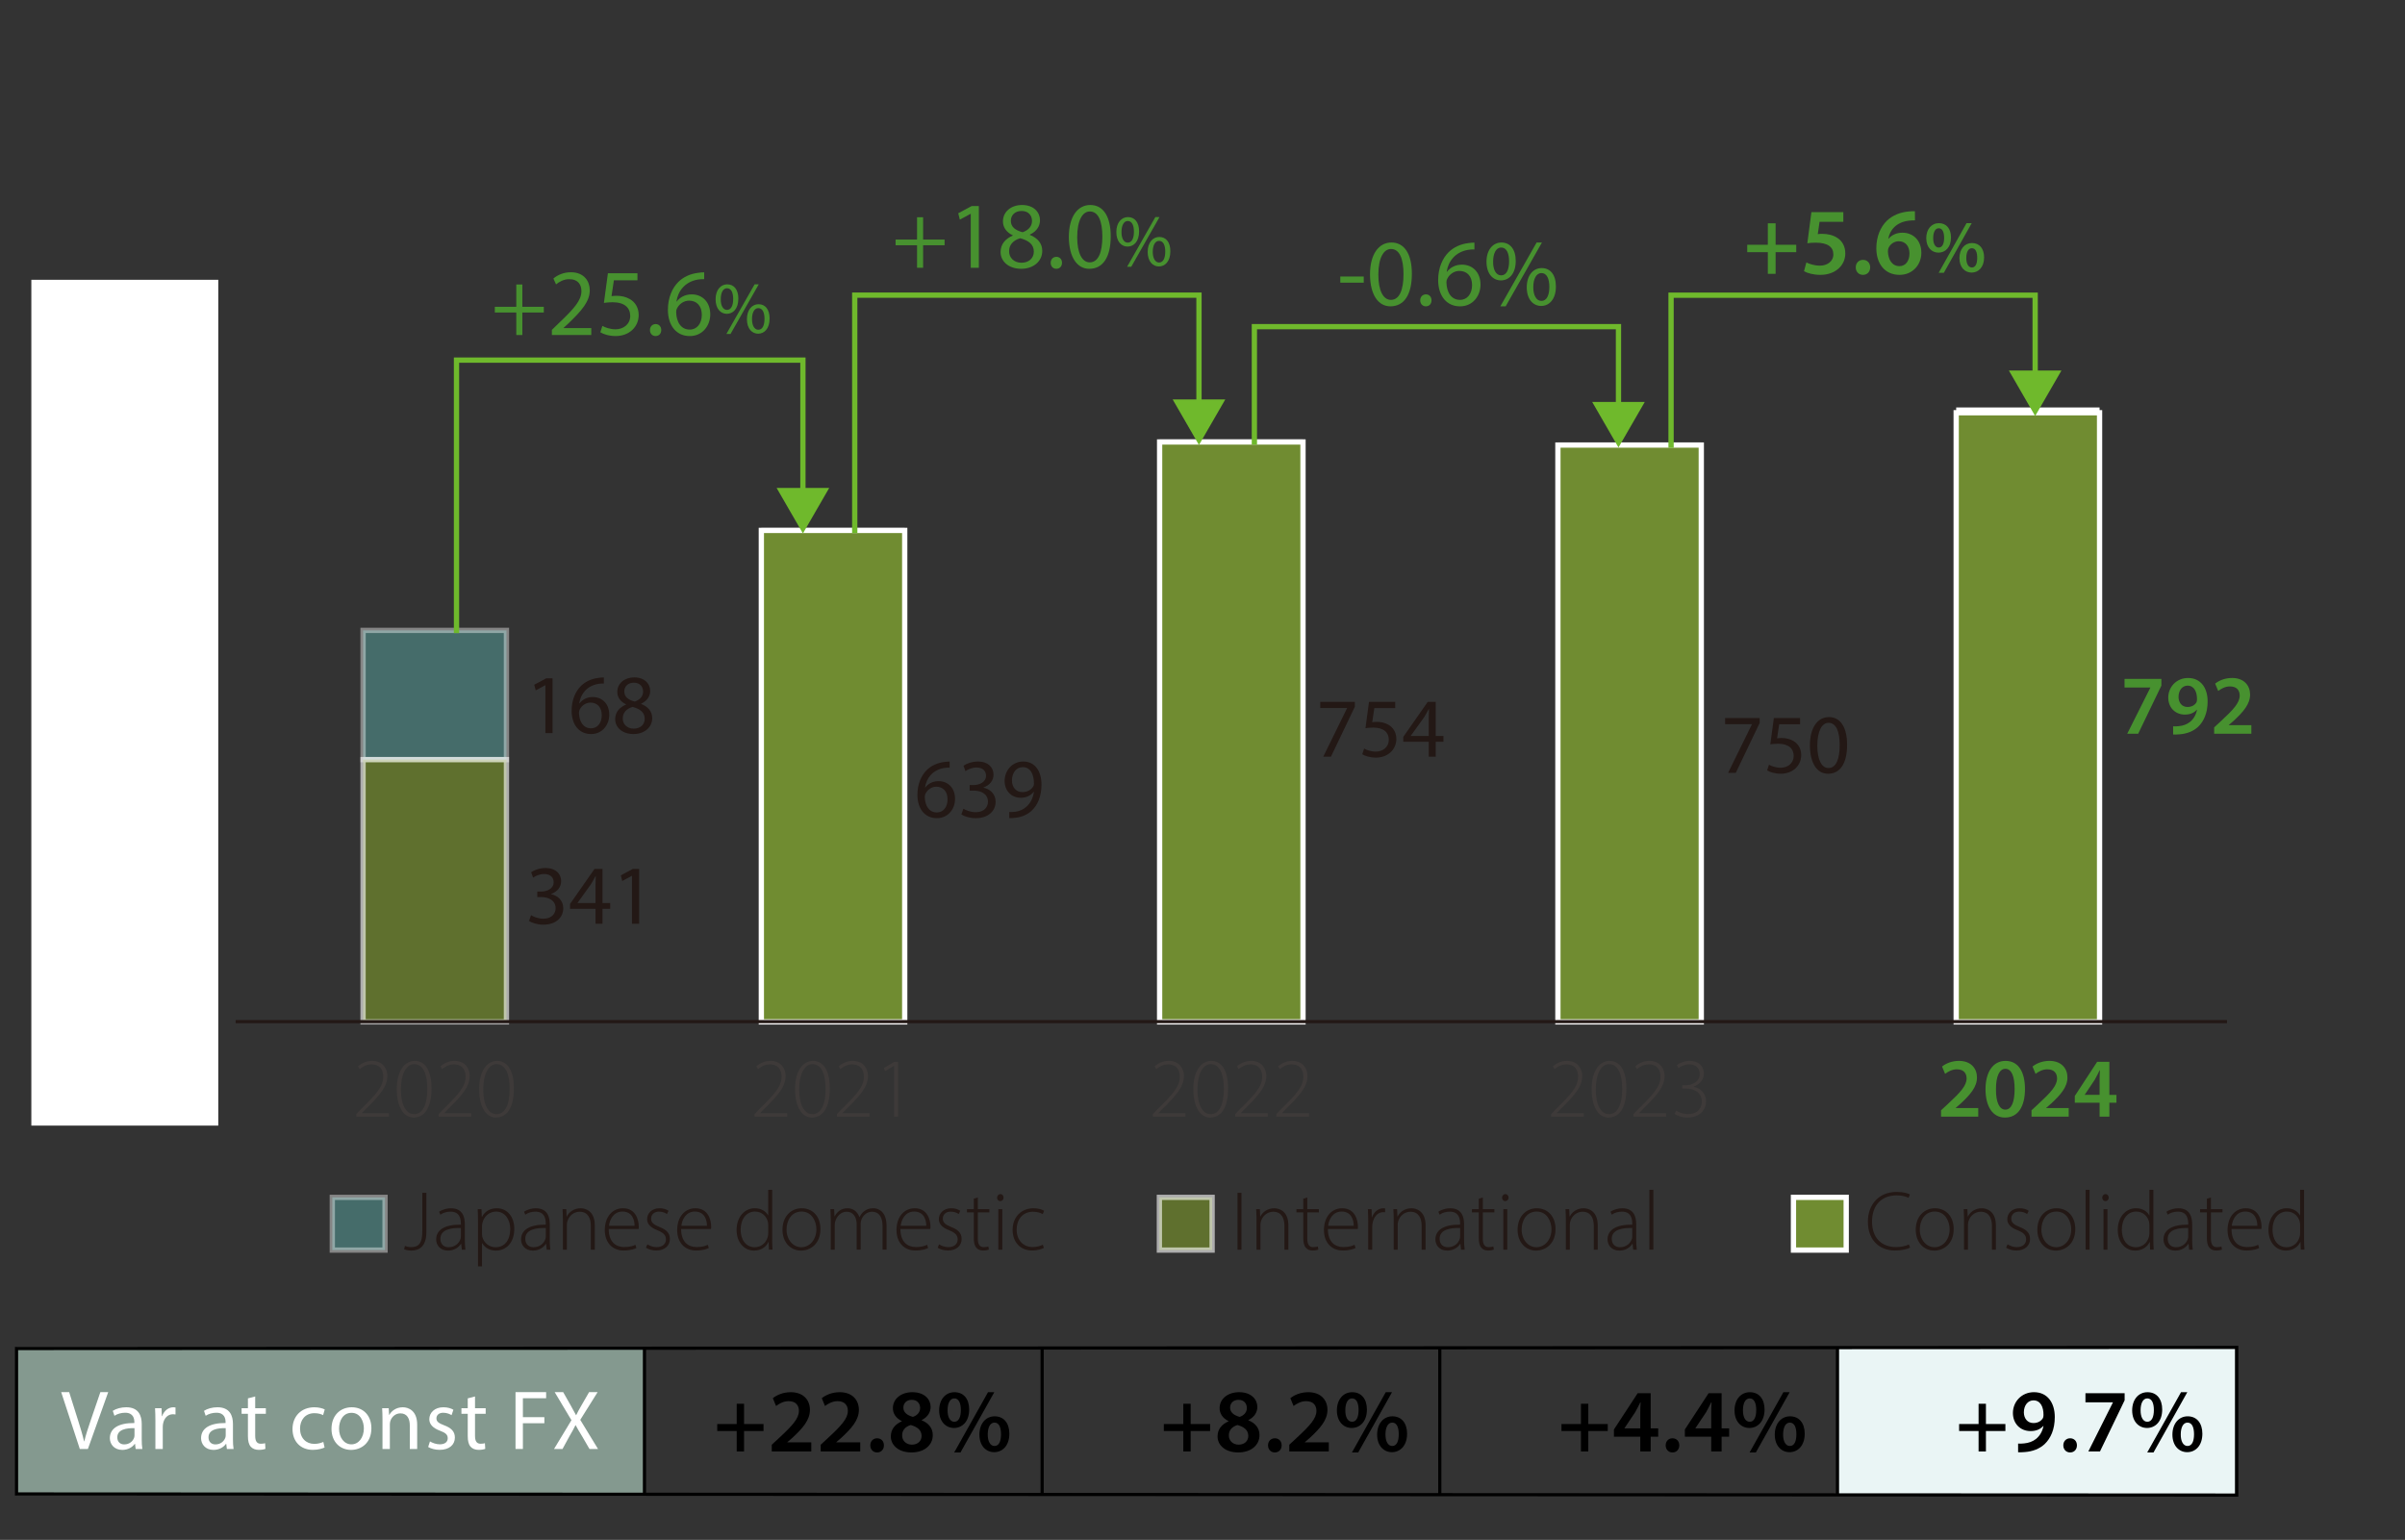 <?xml version="1.0" encoding="UTF-8"?>
<svg id="_レイヤー_2" data-name="レイヤー 2" xmlns="http://www.w3.org/2000/svg" viewBox="0 0 228 146">
  <rect x="0" y="0" width="228" height="146" fill="#333333" stroke="none"/>
  <defs>
    <style>
      .cls-1 {
        opacity: .6;
      }

      .cls-1, .cls-2 {
        fill: #7e9a2c;
      }

      .cls-1, .cls-2, .cls-3, .cls-4, .cls-5, .cls-6, .cls-7, .cls-8, .cls-9, .cls-10 {
        stroke-miterlimit: 10;
      }

      .cls-1, .cls-2, .cls-3, .cls-5, .cls-8, .cls-9, .cls-10 {
        stroke: #fff;
      }

      .cls-1, .cls-2, .cls-4, .cls-5, .cls-8, .cls-9, .cls-10 {
        stroke-width: .5px;
      }

      .cls-2 {
        opacity: .6;
      }

      .cls-11 {
        fill: #6fb92c;
      }

      .cls-3, .cls-5 {
        fill: #2ca6e0;
      }

      .cls-4 {
        stroke: #6fb92c;
      }

      .cls-4, .cls-6, .cls-7 {
        fill: none;
      }

      .cls-5, .cls-9 {
        opacity: .4;
      }

      .cls-12 {
        fill: #3e3a39;
      }

      .cls-6 {
        stroke: #231815;
        stroke-width: .3px;
      }

      .cls-13 {
        fill: #84998f;
      }

      .cls-14 {
        fill: #231815;
      }

      .cls-15 {
        fill: #fff;
      }

      .cls-7 {
        stroke: #000;
        stroke-width: .3px;
      }

      .cls-16 {
        fill: #eaf5f5;
      }

      .cls-17 {
        fill: #47912f;
      }

      .cls-8 {
        fill: #708c31;
      }

      .cls-9, .cls-10 {
        fill: #60c0bd;
      }

      .cls-10 {
        opacity: .4;
      }
    </style>
  </defs>
  <g id="en">
    <g>
      <g>
        <g>
          <g>
            <path class="cls-12" d="M19.081,94.789c0,1.863-.672,2.758-1.712,2.758-.807,0-1.559-.792-1.583-2.663,0-1.895.832-2.71,1.703-2.71.92,0,1.592.815,1.592,2.615ZM16.179,94.893c0,1.447.495,2.334,1.247,2.334.863,0,1.255-.983,1.255-2.398,0-1.359-.367-2.343-1.247-2.343-.712,0-1.255.872-1.255,2.407Z"/>
            <g>
              <path class="cls-12" d="M8.042,82.875v-.24l.48-.496c1.447-1.416,2.078-2.143,2.078-3.039,0-.592-.247-1.175-1.127-1.175-.496,0-.88.256-1.104.448l-.152-.264c.336-.304.792-.52,1.328-.52,1.079,0,1.447.815,1.447,1.431,0,1.023-.744,1.847-2.047,3.134l-.368.376v.016h2.559v.328h-3.095Z"/>
              <path class="cls-12" d="M15.177,80.204c0,1.863-.672,2.758-1.712,2.758-.807,0-1.559-.792-1.583-2.663,0-1.895.832-2.71,1.703-2.71.92,0,1.592.815,1.592,2.615ZM12.274,80.308c0,1.447.495,2.334,1.247,2.334.863,0,1.255-.983,1.255-2.398,0-1.359-.367-2.343-1.247-2.343-.712,0-1.255.872-1.255,2.407Z"/>
              <path class="cls-12" d="M19.08,80.204c0,1.863-.672,2.758-1.711,2.758-.808,0-1.56-.792-1.583-2.663,0-1.895.831-2.71,1.703-2.71.919,0,1.591.815,1.591,2.615ZM16.178,80.308c0,1.447.496,2.334,1.247,2.334.864,0,1.256-.983,1.256-2.398,0-1.359-.368-2.343-1.248-2.343-.711,0-1.255.872-1.255,2.407Z"/>
            </g>
            <g>
              <path class="cls-12" d="M10.233,68.291v-1.527h-2.479v-.256l2.534-3.414h.312v3.35h.8v.32h-.8v1.527h-.367ZM10.233,66.444v-2.103c0-.248.008-.488.023-.72l-.023-.008c-.16.296-.28.472-.4.655l-1.623,2.159v.016h2.023Z"/>
              <path class="cls-12" d="M15.177,65.621c0,1.863-.672,2.758-1.712,2.758-.807,0-1.559-.792-1.583-2.663,0-1.895.832-2.71,1.703-2.71.92,0,1.592.815,1.592,2.615ZM12.274,65.725c0,1.447.495,2.334,1.247,2.334.863,0,1.255-.983,1.255-2.398,0-1.359-.367-2.343-1.247-2.343-.712,0-1.255.872-1.255,2.407Z"/>
              <path class="cls-12" d="M19.08,65.621c0,1.863-.672,2.758-1.711,2.758-.808,0-1.56-.792-1.583-2.663,0-1.895.831-2.71,1.703-2.71.919,0,1.591.815,1.591,2.615ZM16.178,65.725c0,1.447.496,2.334,1.247,2.334.864,0,1.256-.983,1.256-2.398,0-1.359-.368-2.343-1.248-2.343-.711,0-1.255.872-1.255,2.407Z"/>
            </g>
            <g>
              <path class="cls-12" d="M10.801,48.774c-.152,0-.352.008-.567.048-1.12.232-1.768,1.199-1.863,2.223h.016c.24-.384.712-.728,1.344-.728.959,0,1.551.704,1.551,1.671,0,.904-.567,1.807-1.623,1.807-.936,0-1.687-.76-1.687-2.183,0-1.047.367-1.855.848-2.359.375-.392.896-.664,1.455-.775.199-.04.384-.056.52-.056l.008.352ZM10.889,52.02c0-.912-.535-1.375-1.255-1.375-.488,0-.96.296-1.191.752-.048.088-.088.192-.088.304,0,1.047.472,1.775,1.327,1.775.711,0,1.207-.583,1.207-1.455Z"/>
              <path class="cls-12" d="M15.177,51.036c0,1.863-.672,2.758-1.712,2.758-.807,0-1.559-.792-1.583-2.663,0-1.895.832-2.71,1.703-2.71.92,0,1.592.815,1.592,2.615ZM12.274,51.14c0,1.447.495,2.334,1.247,2.334.863,0,1.255-.983,1.255-2.398,0-1.359-.367-2.343-1.247-2.343-.712,0-1.255.872-1.255,2.407Z"/>
              <path class="cls-12" d="M19.08,51.036c0,1.863-.672,2.758-1.711,2.758-.808,0-1.56-.792-1.583-2.663,0-1.895.831-2.71,1.703-2.71.919,0,1.591.815,1.591,2.615ZM16.178,51.14c0,1.447.496,2.334,1.247,2.334.864,0,1.256-.983,1.256-2.398,0-1.359-.368-2.343-1.248-2.343-.711,0-1.255.872-1.255,2.407Z"/>
            </g>
            <g>
              <path class="cls-12" d="M8.002,37.828c0-.671.408-1.159,1.088-1.447l-.008-.032c-.624-.272-.88-.728-.88-1.175,0-.784.647-1.335,1.487-1.335.871,0,1.375.583,1.375,1.239,0,.44-.208.936-.911,1.255v.032c.728.288,1.096.775,1.096,1.375,0,.879-.76,1.471-1.632,1.471-.927,0-1.615-.592-1.615-1.383ZM10.865,37.796c0-.736-.504-1.063-1.344-1.303-.735.216-1.127.688-1.127,1.255-.032.616.432,1.144,1.223,1.144.76,0,1.248-.456,1.248-1.095ZM8.578,35.117c0,.624.447.936,1.151,1.111.544-.192.951-.543.951-1.119,0-.464-.288-.959-1.031-.959-.688,0-1.071.448-1.071.967Z"/>
              <path class="cls-12" d="M15.177,36.453c0,1.863-.672,2.758-1.712,2.758-.807,0-1.559-.792-1.583-2.663,0-1.895.832-2.71,1.703-2.71.92,0,1.592.815,1.592,2.615ZM12.274,36.557c0,1.447.495,2.334,1.247,2.334.863,0,1.255-.983,1.255-2.398,0-1.359-.367-2.343-1.247-2.343-.712,0-1.255.872-1.255,2.407Z"/>
              <path class="cls-12" d="M19.08,36.453c0,1.863-.672,2.758-1.711,2.758-.808,0-1.56-.792-1.583-2.663,0-1.895.831-2.71,1.703-2.71.919,0,1.591.815,1.591,2.615ZM16.178,36.557c0,1.447.496,2.334,1.247,2.334.864,0,1.256-.983,1.256-2.398,0-1.359-.368-2.343-1.248-2.343-.711,0-1.255.872-1.255,2.407Z"/>
            </g>
          </g>
          <g>
            <g>
              <rect class="cls-9" x="34.419" y="59.769" width="13.593" height="12.251"/>
              <rect class="cls-9" x="72.177" y="50.29" width="13.593"/>
              <rect class="cls-5" x="109.935" y="41.904" width="13.593"/>
              <rect class="cls-5" x="147.693" y="42.196" width="13.593"/>
              <rect class="cls-3" x="185.451" y="39.133" width="13.593"/>
            </g>
            <g>
              <rect class="cls-2" x="34.419" y="72.02" width="13.593" height="24.866"/>
              <rect class="cls-8" x="72.177" y="50.29" width="13.593" height="46.596"/>
              <rect class="cls-8" x="109.935" y="41.904" width="13.593" height="54.982"/>
              <rect class="cls-8" x="147.693" y="42.196" width="13.593" height="54.69"/>
              <rect class="cls-8" x="185.451" y="39.133" width="13.593" height="57.753"/>
            </g>
          </g>
          <g>
            <g>
              <path class="cls-17" d="M184.016,105.87v-.6l.615-.568c1.224-1.135,1.8-1.759,1.808-2.447,0-.463-.248-.871-.928-.871-.456,0-.848.231-1.111.432l-.288-.696c.376-.304.943-.536,1.6-.536,1.151,0,1.711.728,1.711,1.575,0,.912-.655,1.647-1.56,2.487l-.455.392v.016h2.135v.815h-3.526Z"/>
              <path class="cls-17" d="M191.974,103.24c0,1.671-.655,2.718-1.895,2.718-1.199,0-1.839-1.087-1.848-2.67,0-1.615.688-2.703,1.903-2.703,1.255,0,1.839,1.12,1.839,2.655ZM189.224,103.287c-.009,1.263.344,1.919.887,1.919.576,0,.88-.704.88-1.951,0-1.207-.288-1.919-.88-1.919-.527,0-.896.648-.887,1.951Z"/>
              <path class="cls-17" d="M192.592,105.87v-.6l.615-.568c1.224-1.135,1.8-1.759,1.808-2.447,0-.463-.248-.871-.928-.871-.456,0-.848.231-1.111.432l-.288-.696c.376-.304.943-.536,1.6-.536,1.151,0,1.711.728,1.711,1.575,0,.912-.655,1.647-1.56,2.487l-.455.392v.016h2.135v.815h-3.526Z"/>
              <path class="cls-17" d="M199.047,105.87v-1.319h-2.351v-.64l2.118-3.238h1.16v3.134h.671v.744h-.671v1.319h-.928ZM199.047,103.807v-1.415c0-.296.008-.6.032-.904h-.032c-.16.328-.296.592-.456.88l-.951,1.423-.008.016h1.415Z"/>
            </g>
            <g>
              <path class="cls-12" d="M147.051,105.87v-.24l.479-.496c1.447-1.416,2.079-2.143,2.079-3.039,0-.592-.248-1.175-1.128-1.175-.495,0-.879.256-1.104.448l-.151-.264c.336-.304.791-.52,1.327-.52,1.079,0,1.447.815,1.447,1.431,0,1.023-.744,1.847-2.047,3.134l-.368.376v.016h2.559v.328h-3.094Z"/>
              <path class="cls-12" d="M154.185,103.199c0,1.863-.671,2.758-1.711,2.758-.808,0-1.559-.792-1.583-2.663,0-1.895.832-2.71,1.703-2.71.92,0,1.591.815,1.591,2.615ZM151.282,103.303c0,1.447.496,2.334,1.248,2.334.863,0,1.255-.983,1.255-2.398,0-1.359-.368-2.343-1.247-2.343-.712,0-1.256.872-1.256,2.407Z"/>
              <path class="cls-12" d="M154.859,105.87v-.24l.479-.496c1.447-1.416,2.079-2.143,2.079-3.039,0-.592-.248-1.175-1.128-1.175-.495,0-.879.256-1.104.448l-.151-.264c.336-.304.791-.52,1.327-.52,1.079,0,1.447.815,1.447,1.431,0,1.023-.744,1.847-2.047,3.134l-.368.376v.016h2.559v.328h-3.094Z"/>
              <path class="cls-12" d="M158.907,105.302c.192.128.632.328,1.119.328,1.063,0,1.319-.736,1.319-1.2-.016-.863-.768-1.223-1.527-1.223h-.336v-.312h.345c.575,0,1.311-.328,1.311-1.055,0-.48-.279-.927-1.007-.927-.408,0-.775.184-1.008.359l-.152-.28c.248-.2.72-.408,1.208-.408.976,0,1.351.616,1.351,1.208,0,.528-.335 1-.967,1.231v.016c.647.128,1.175.624,1.175,1.375,0,.775-.552,1.543-1.759,1.543-.527,0-.999-.184-1.224-.352l.152-.304Z"/>
            </g>
            <g>
              <path class="cls-12" d="M109.291,105.87v-.24l.479-.496c1.447-1.416,2.079-2.143,2.079-3.039,0-.592-.248-1.175-1.128-1.175-.495,0-.879.256-1.103.448l-.152-.264c.336-.304.792-.52,1.327-.52,1.079,0,1.447.815,1.447,1.431,0,1.023-.743,1.847-2.047,3.134l-.368.376v.016h2.559v.328h-3.094Z"/>
              <path class="cls-12" d="M116.425,103.199c0,1.863-.672,2.758-1.711,2.758-.808,0-1.56-.792-1.583-2.663,0-1.895.831-2.71,1.703-2.71.919,0,1.591.815,1.591,2.615ZM113.522,103.303c0,1.447.496,2.334,1.247,2.334.864,0,1.256-.983,1.256-2.398,0-1.359-.368-2.343-1.248-2.343-.711,0-1.255.872-1.255,2.407Z"/>
              <path class="cls-12" d="M117.099,105.87v-.24l.479-.496c1.447-1.416,2.079-2.143,2.079-3.039,0-.592-.248-1.175-1.128-1.175-.495,0-.879.256-1.103.448l-.152-.264c.336-.304.792-.52,1.327-.52,1.079,0,1.447.815,1.447,1.431,0,1.023-.743,1.847-2.047,3.134l-.368.376v.016h2.559v.328h-3.094Z"/>
              <path class="cls-12" d="M121.003,105.87v-.24l.479-.496c1.447-1.416,2.079-2.143,2.079-3.039,0-.592-.248-1.175-1.128-1.175-.495,0-.879.256-1.104.448l-.151-.264c.336-.304.791-.52,1.327-.52,1.079,0,1.447.815,1.447,1.431,0,1.023-.744,1.847-2.047,3.134l-.368.376v.016h2.559v.328h-3.094Z"/>
            </g>
            <g>
              <path class="cls-12" d="M71.532,105.87v-.24l.479-.496c1.447-1.416,2.079-2.143,2.079-3.039,0-.592-.248-1.175-1.128-1.175-.495,0-.879.256-1.103.448l-.152-.264c.336-.304.792-.52,1.327-.52,1.079,0,1.447.815,1.447,1.431,0,1.023-.743,1.847-2.047,3.134l-.368.376v.016h2.559v.328h-3.094Z"/>
              <path class="cls-12" d="M78.666,103.199c0,1.863-.672,2.758-1.711,2.758-.808,0-1.56-.792-1.583-2.663,0-1.895.831-2.71,1.703-2.71.919,0,1.591.815,1.591,2.615ZM75.764,103.303c0,1.447.496,2.334,1.247,2.334.864,0,1.256-.983,1.256-2.398,0-1.359-.368-2.343-1.248-2.343-.711,0-1.255.872-1.255,2.407Z"/>
              <path class="cls-12" d="M79.34,105.87v-.24l.479-.496c1.447-1.416,2.079-2.143,2.079-3.039,0-.592-.248-1.175-1.128-1.175-.495,0-.879.256-1.103.448l-.152-.264c.336-.304.792-.52,1.327-.52,1.079,0,1.447.815,1.447,1.431,0,1.023-.743,1.847-2.047,3.134l-.368.376v.016h2.559v.328h-3.094Z"/>
              <path class="cls-12" d="M84.763,101.056h-.016l-.848.504-.097-.304.984-.584h.352v5.197h-.376v-4.813Z"/>
            </g>
            <g>
              <path class="cls-12" d="M33.775,105.87v-.24l.479-.496c1.447-1.416,2.079-2.143,2.079-3.039,0-.592-.248-1.175-1.128-1.175-.495,0-.879.256-1.103.448l-.152-.264c.336-.304.792-.52,1.327-.52,1.079,0,1.447.815,1.447,1.431,0,1.023-.743,1.847-2.047,3.134l-.368.376v.016h2.559v.328h-3.094Z"/>
              <path class="cls-12" d="M40.909,103.199c0,1.863-.672,2.758-1.711,2.758-.808,0-1.56-.792-1.583-2.663,0-1.895.831-2.71,1.703-2.71.919,0,1.591.815,1.591,2.615ZM38.007,103.303c0,1.447.496,2.334,1.247,2.334.864,0,1.256-.983,1.256-2.398,0-1.359-.368-2.343-1.248-2.343-.711,0-1.255.872-1.255,2.407Z"/>
              <path class="cls-12" d="M41.583,105.87v-.24l.479-.496c1.447-1.416,2.079-2.143,2.079-3.039,0-.592-.248-1.175-1.128-1.175-.495,0-.879.256-1.103.448l-.152-.264c.336-.304.792-.52,1.327-.52,1.079,0,1.447.815,1.447,1.431,0,1.023-.743,1.847-2.047,3.134l-.368.376v.016h2.559v.328h-3.094Z"/>
              <path class="cls-12" d="M48.717,103.199c0,1.863-.672,2.758-1.711,2.758-.808,0-1.56-.792-1.583-2.663,0-1.895.831-2.71,1.703-2.71.919,0,1.591.815,1.591,2.615ZM45.814,103.303c0,1.447.496,2.334,1.247,2.334.864,0,1.256-.983,1.256-2.398,0-1.359-.368-2.343-1.248-2.343-.711,0-1.255.872-1.255,2.407Z"/>
            </g>
          </g>
        </g>
        <g>
          <path class="cls-14" d="M51.705,64.968h-.016l-.903.488-.136-.536,1.135-.608h.6v5.197h-.68v-4.542Z"/>
          <path class="cls-14" d="M57.248,64.808c-.144-.008-.328,0-.527.032-1.104.184-1.688.991-1.808,1.847h.024c.248-.328.68-.6,1.255-.6.92,0,1.567.664,1.567,1.679,0,.952-.647,1.831-1.727,1.831-1.112,0-1.84-.863-1.84-2.215,0-1.023.368-1.831.88-2.343.432-.423,1.008-.688,1.663-.768.208-.032.384-.04.512-.04v.575ZM57.048,67.806c0-.744-.424-1.191-1.071-1.191-.424,0-.815.264-1.007.64-.049.08-.08.184-.08.312.016.855.407,1.487,1.144,1.487.607,0,1.015-.504,1.015-1.248Z"/>
          <path class="cls-14" d="M58.321,68.19c0-.656.392-1.119,1.031-1.391l-.008-.024c-.576-.272-.823-.72-.823-1.167,0-.824.695-1.383,1.606-1.383,1.008,0,1.512.632,1.512,1.279,0,.44-.216.912-.855,1.215v.024c.647.256,1.047.712,1.047,1.343,0,.904-.775,1.511-1.767,1.511-1.088,0-1.743-.647-1.743-1.407ZM61.12,68.158c0-.632-.44-.936-1.144-1.136-.607.176-.936.576-.936,1.072-.024.527.376.991,1.039.991.632,0,1.04-.392,1.04-.927ZM59.185,65.56c0,.52.392.799.991.959.448-.152.792-.472.792-.944,0-.416-.248-.847-.88-.847-.583,0-.903.384-.903.832Z"/>
        </g>
        <g>
          <path class="cls-14" d="M90.03,72.783c-.144-.008-.328,0-.527.032-1.104.184-1.688.991-1.808,1.847h.024c.248-.328.68-.6,1.255-.6.92,0,1.567.664,1.567,1.679,0,.952-.647,1.831-1.727,1.831-1.112,0-1.84-.863-1.84-2.215,0-1.023.368-1.831.88-2.343.432-.423,1.008-.688,1.663-.768.208-.032.384-.04.512-.04v.575ZM89.83,75.782c0-.744-.424-1.191-1.071-1.191-.424,0-.815.264-1.007.64-.049.08-.08.184-.08.312.016.855.407,1.487,1.144,1.487.607,0,1.015-.504,1.015-1.248Z"/>
          <path class="cls-14" d="M91.335,76.678c.2.128.664.328,1.151.328.904,0,1.184-.575,1.176-1.007-.008-.728-.664-1.04-1.344-1.04h-.392v-.527h.392c.512,0,1.16-.264,1.16-.88,0-.416-.265-.783-.912-.783-.415,0-.815.184-1.039.344l-.184-.512c.271-.2.799-.4,1.358-.4,1.023,0,1.487.608,1.487,1.239,0,.536-.319.992-.959,1.224v.016c.64.128,1.159.608,1.159,1.335,0,.832-.647,1.559-1.895,1.559-.584,0-1.096-.184-1.352-.352l.191-.544Z"/>
          <path class="cls-14" d="M95.679,76.99c.152.016.328,0,.567-.024.408-.056.792-.224,1.088-.504.344-.312.592-.768.688-1.383h-.024c-.287.352-.703.56-1.223.56-.936,0-1.535-.704-1.535-1.591,0-.983.711-1.847,1.774-1.847s1.72.864,1.72,2.191c0,1.144-.384,1.943-.896,2.438-.4.392-.952.632-1.512.696-.256.04-.479.048-.647.04v-.576ZM95.935,73.999c0,.647.392,1.103.999,1.103.472,0,.84-.232,1.023-.543.04-.064.064-.144.064-.256,0-.888-.328-1.567-1.063-1.567-.6,0-1.023.528-1.023,1.264Z"/>
        </g>
        <g>
          <path class="cls-14" d="M128.441,66.547v.464l-2.264,4.733h-.728l2.255-4.598v-.016h-2.542v-.584h3.278Z"/>
          <path class="cls-14" d="M132.272,67.138h-1.982l-.2,1.335c.12-.016.231-.032.424-.032.399,0,.8.088,1.119.28.408.232.744.68.744,1.335,0,1.016-.808,1.775-1.936,1.775-.567,0-1.047-.16-1.295-.32l.176-.536c.216.128.64.288,1.111.288.664,0,1.231-.432,1.231-1.127-.008-.672-.456-1.151-1.495-1.151-.296,0-.527.032-.72.056l.336-2.495h2.486v.592Z"/>
          <path class="cls-14" d="M135.448,71.744v-1.415h-2.414v-.464l2.318-3.318h.76v3.23h.728v.552h-.728v1.415h-.664ZM135.448,69.777v-1.735c0-.271.009-.543.024-.815h-.024c-.159.304-.287.528-.432.768l-1.271,1.767v.016h1.702Z"/>
        </g>
        <g>
          <path class="cls-14" d="M50.346,86.775c.2.128.664.328,1.151.328.904,0,1.184-.575,1.176-1.007-.008-.728-.664-1.04-1.344-1.04h-.392v-.527h.392c.512,0,1.16-.264,1.16-.88,0-.416-.265-.783-.912-.783-.415,0-.815.184-1.039.344l-.184-.512c.271-.2.799-.4,1.358-.4,1.023,0,1.487.608,1.487,1.239,0,.536-.319.992-.959,1.224v.016c.64.128,1.159.608,1.159,1.335,0,.832-.647,1.559-1.895,1.559-.584,0-1.096-.184-1.352-.352l.191-.544Z"/>
          <path class="cls-14" d="M56.456,87.583v-1.415h-2.414v-.464l2.318-3.318h.76v3.23h.728v.552h-.728v1.415h-.664ZM56.456,85.616v-1.735c0-.271.009-.543.024-.815h-.024c-.159.304-.287.528-.432.768l-1.271,1.767v.016h1.702Z"/>
          <path class="cls-14" d="M59.912,83.041h-.016l-.903.488-.136-.536,1.135-.608h.6v5.197h-.68v-4.542Z"/>
        </g>
        <g>
          <path class="cls-14" d="M166.823,68.076v.464l-2.264,4.733h-.728l2.255-4.598v-.016h-2.542v-.584h3.278Z"/>
          <path class="cls-14" d="M170.654,68.668h-1.982l-.2,1.335c.12-.016.231-.032.424-.032.399,0,.8.088,1.119.28.408.232.744.68.744,1.335,0,1.016-.808,1.775-1.936,1.775-.567,0-1.047-.16-1.295-.32l.176-.536c.216.128.64.288,1.111.288.664,0,1.231-.432,1.231-1.127-.008-.672-.456-1.151-1.495-1.151-.296,0-.527.032-.72.056l.336-2.495h2.486v.592Z"/>
          <path class="cls-14" d="M175.109,70.618c0,1.767-.655,2.743-1.807,2.743-1.016,0-1.703-.952-1.719-2.67,0-1.743.751-2.703,1.807-2.703,1.096,0,1.719.976,1.719,2.63ZM172.287,70.699c0,1.352.416,2.119,1.056,2.119.72,0,1.063-.84,1.063-2.167,0-1.279-.328-2.119-1.056-2.119-.615,0-1.063.751-1.063,2.167Z"/>
        </g>
        <g>
          <path class="cls-17" d="M204.905,64.369v.632l-2.199,4.565h-1.039l2.19-4.366v-.016h-2.446v-.816h3.494Z"/>
          <path class="cls-17" d="M206.019,68.863c.152.016.305.008.544-.016.384-.032.768-.168,1.056-.4.336-.271.567-.664.664-1.151l-.017-.008c-.264.296-.632.464-1.136.464-.903,0-1.574-.656-1.574-1.615,0-.991.768-1.855,1.879-1.855,1.207,0,1.854.952,1.854,2.215,0,1.111-.368,1.903-.903,2.415-.456.424-1.079.664-1.775.712-.224.024-.447.024-.592.016v-.775ZM206.53,66.08c.009.536.312.951.855.951.4,0,.688-.184.84-.432.032-.064.057-.144.057-.28.008-.704-.256-1.312-.896-1.312-.495,0-.855.44-.855,1.072Z"/>
          <path class="cls-17" d="M209.907,69.566v-.6l.615-.568c1.224-1.135,1.8-1.759,1.808-2.446,0-.464-.248-.872-.928-.872-.456,0-.848.232-1.111.432l-.288-.696c.376-.304.943-.536,1.6-.536,1.151,0,1.711.728,1.711,1.575,0,.912-.655,1.647-1.56,2.487l-.455.392v.016h2.135v.815h-3.526Z"/>
        </g>
        <line class="cls-6" x1="22.336" y1="96.863" x2="211.126" y2="96.863"/>
        <g>
          <path class="cls-17" d="M129.286,26.216v.585h-2.224v-.585h2.224Z"/>
          <path class="cls-17" d="M133.849,25.955c0,1.989-.738,3.088-2.034,3.088-1.144,0-1.918-1.071-1.936-3.007,0-1.963.846-3.043,2.034-3.043,1.233,0,1.936,1.098,1.936,2.962ZM130.671,26.045c0,1.521.469,2.386,1.188,2.386.811,0,1.197-.945,1.197-2.439,0-1.44-.369-2.386-1.188-2.386-.693,0-1.197.846-1.197,2.439Z"/>
          <path class="cls-17" d="M134.64,28.476c0-.333.226-.567.541-.567.314,0,.53.234.53.567,0,.324-.207.567-.54.567-.314,0-.531-.243-.531-.567Z"/>
          <path class="cls-17" d="M139.78,23.651c-.162-.009-.369,0-.594.036-1.243.207-1.9,1.116-2.035,2.08h.027c.279-.369.765-.675,1.413-.675,1.035,0,1.765.747,1.765,1.891,0,1.071-.729,2.062-1.944,2.062-1.252,0-2.071-.972-2.071-2.494,0-1.152.414-2.062.99-2.638.486-.477,1.135-.774,1.873-.864.234-.036.432-.045.576-.045v.648ZM139.556,27.027c0-.837-.478-1.341-1.207-1.341-.477,0-.918.297-1.134.72-.055.09-.091.207-.091.351.019.963.46,1.674,1.288,1.674.684,0,1.144-.567,1.144-1.404Z"/>
          <path class="cls-17" d="M143.695,24.74c0,1.233-.648,1.845-1.404,1.845-.729,0-1.359-.585-1.368-1.764,0-1.17.639-1.828,1.413-1.828.819,0,1.359.63,1.359,1.747ZM141.553,24.794c-.019.748.261,1.314.756,1.314.522,0,.757-.558.757-1.333,0-.711-.207-1.305-.757-1.305-.495,0-.756.585-.756,1.323ZM142.237,29.043l3.438-6.05h.504l-3.438,6.05h-.504ZM147.503,27.161c0,1.233-.647,1.846-1.395,1.846-.729,0-1.359-.585-1.369-1.755,0-1.18.64-1.836,1.414-1.836.819,0,1.35.63,1.35,1.746ZM145.36,27.216c-.009.747.279,1.314.766,1.314.522,0,.756-.558.756-1.333,0-.711-.207-1.305-.756-1.305-.495,0-.766.585-.766,1.323Z"/>
        </g>
        <g>
          <polyline class="cls-4" points="118.919 42.156 118.919 30.971 153.436 30.971 153.436 38.84"/>
          <polygon class="cls-11" points="150.943 38.11 153.436 42.428 155.929 38.11 150.943 38.11"/>
        </g>
        <g>
          <path class="cls-17" d="M168.333,21.172v2.035h1.954v.702h-1.954v2.053h-.738v-2.053h-1.953v-.702h1.953v-2.035h.738Z"/>
          <path class="cls-17" d="M174.751,21.028h-2.251l-.171,1.17c.135-.018.252-.027.423-.027.514,0,1.026.117,1.423.378.44.279.765.774.765,1.485,0,1.117-.927,2.026-2.367,2.026-.676,0-1.242-.171-1.549-.342l.226-.837c.252.135.756.306,1.287.306.648,0,1.27-.369,1.27-1.071,0-.666-.495-1.107-1.666-1.107-.324,0-.566.018-.801.054l.387-2.953h3.025v.918Z"/>
          <path class="cls-17" d="M175.929,25.349c0-.414.288-.711.685-.711.405,0,.684.288.684.711,0,.405-.27.711-.684.711-.405,0-.685-.306-.685-.711Z"/>
          <path class="cls-17" d="M181.546,20.893c-.162,0-.342,0-.567.027-1.225.144-1.818.9-1.962,1.71h.026c.288-.333.729-.567,1.314-.567,1.009,0,1.792.72,1.792,1.908,0,1.117-.819,2.089-2.062,2.089-1.423,0-2.206-1.081-2.206-2.521,0-1.125.405-2.043,1.018-2.628.54-.504,1.242-.792,2.079-.864.243-.027.424-.027.559-.018l.009.864ZM181.023,24.035c0-.675-.369-1.161-1.017-1.161-.414,0-.783.252-.955.603-.045.09-.071.198-.071.351.018.774.387,1.405,1.098,1.405.576,0,.945-.495.945-1.198Z"/>
          <path class="cls-17" d="M184.96,22.51c0,.959-.56,1.443-1.184,1.443-.637,0-1.155-.49-1.162-1.366,0-.861.497-1.429,1.197-1.429.722,0,1.148.532,1.148,1.352ZM183.272,22.559c-.007.525.182.91.525.91.343,0,.511-.364.511-.917,0-.504-.14-.91-.511-.91-.351,0-.525.406-.525.917ZM183.791,25.865l2.64-4.707h.491l-2.641,4.707h-.49ZM188.098,24.401c0,.953-.553,1.443-1.184,1.443-.63,0-1.155-.49-1.155-1.373,0-.854.497-1.429,1.19-1.429.722,0,1.148.54,1.148,1.359ZM186.41,24.45c-.007.519.182.911.525.911.35,0,.511-.364.511-.917,0-.511-.14-.911-.511-.911-.351,0-.525.406-.525.917Z"/>
        </g>
        <g>
          <polyline class="cls-4" points="158.421 42.456 158.421 27.989 192.939 27.989 192.939 35.857"/>
          <polygon class="cls-11" points="190.446 35.128 192.939 39.445 195.432 35.128 190.446 35.128"/>
        </g>
        <g>
          <polyline class="cls-4" points="43.278 60.024 43.278 34.144 76.118 34.144 76.118 46.992"/>
          <polygon class="cls-11" points="73.625 46.263 76.118 50.58 78.611 46.263 73.625 46.263"/>
        </g>
        <g>
          <path class="cls-17" d="M49.521,26.973v2.116h2.035v.54h-2.035v2.134h-.576v-2.134h-2.034v-.54h2.034v-2.116h.576Z"/>
          <path class="cls-17" d="M52.32,31.762v-.486l.621-.603c1.494-1.422,2.17-2.179,2.179-3.061,0-.594-.288-1.143-1.161-1.143-.531,0-.973.27-1.243.495l-.252-.558c.405-.342.981-.594,1.657-.594,1.26,0,1.791.864,1.791,1.701,0,1.081-.783,1.954-2.017,3.142l-.468.432v.018h2.629v.657h-3.736Z"/>
          <path class="cls-17" d="M60.431,26.577h-2.233l-.225,1.503c.135-.018.261-.036.478-.036.45,0,.899.099,1.26.315.459.261.838.765.838,1.503,0,1.143-.91,1.999-2.179,1.999-.64,0-1.18-.18-1.459-.36l.198-.603c.243.144.72.324,1.251.324.748,0,1.387-.486,1.387-1.27-.009-.756-.513-1.296-1.684-1.296-.333,0-.594.036-.811.063l.379-2.809h2.8v.666Z"/>
          <path class="cls-17" d="M61.617,31.294c0-.333.226-.567.541-.567.314,0,.53.234.53.567,0,.324-.207.567-.54.567-.314,0-.531-.243-.531-.567Z"/>
          <path class="cls-17" d="M66.758,26.469c-.162-.009-.369,0-.594.036-1.243.207-1.9,1.116-2.035,2.08h.027c.279-.369.765-.675,1.413-.675,1.035,0,1.765.747,1.765,1.891,0,1.071-.729,2.062-1.944,2.062-1.252,0-2.071-.972-2.071-2.494,0-1.152.414-2.062.99-2.638.486-.477,1.135-.774,1.873-.864.234-.036.432-.045.576-.045v.648ZM66.533,29.845c0-.837-.478-1.341-1.207-1.341-.477,0-.918.297-1.134.72-.055.09-.091.207-.091.351.019.963.46,1.674,1.288,1.674.684,0,1.144-.567,1.144-1.404Z"/>
          <path class="cls-17" d="M69.997,28.318c0,.96-.504,1.436-1.093,1.436-.567,0-1.058-.455-1.064-1.373,0-.911.497-1.422,1.1-1.422.638,0,1.058.49,1.058,1.358ZM68.33,28.36c-.014.581.203,1.022.589,1.022.406,0,.588-.435.588-1.037,0-.553-.161-1.016-.588-1.016-.386,0-.589.455-.589,1.03ZM68.862,31.666l2.676-4.707h.393l-2.676,4.707h-.393ZM72.96,30.202c0,.959-.505,1.436-1.086,1.436-.567,0-1.058-.455-1.064-1.366,0-.917.497-1.429,1.1-1.429.638,0,1.051.49,1.051,1.359ZM71.293,30.244c-.007.582.217,1.022.596,1.022.405,0,.588-.434.588-1.037,0-.553-.161-1.016-.588-1.016-.386,0-.596.456-.596,1.03Z"/>
        </g>
        <g>
          <path class="cls-17" d="M87.514,20.597v2.116h2.035v.54h-2.035v2.134h-.576v-2.134h-2.034v-.54h2.034v-2.116h.576Z"/>
          <path class="cls-17" d="M92.032,20.273h-.019l-1.018.549-.152-.603,1.278-.684h.675v5.852h-.765v-5.114Z"/>
          <path class="cls-17" d="M94.857,23.901c0-.738.441-1.26,1.161-1.566l-.009-.027c-.648-.306-.927-.81-.927-1.314,0-.928.783-1.558,1.81-1.558,1.134,0,1.701.711,1.701,1.44,0,.495-.243,1.026-.964,1.368v.027c.729.288,1.18.801,1.18,1.512,0,1.018-.873,1.702-1.989,1.702-1.225,0-1.963-.729-1.963-1.584ZM98.009,23.865c0-.711-.495-1.053-1.288-1.278-.684.198-1.053.648-1.053,1.207-.027.594.423,1.116,1.17,1.116.711,0,1.171-.441,1.171-1.044ZM95.83,20.939c0,.585.44.9,1.116,1.08.504-.171.892-.531.892-1.062,0-.468-.279-.955-.991-.955-.657,0-1.017.432-1.017.937Z"/>
          <path class="cls-17" d="M99.609,24.918c0-.333.226-.567.541-.567.314,0,.53.234.53.567,0,.324-.207.567-.54.567-.314,0-.531-.243-.531-.567Z"/>
          <path class="cls-17" d="M105.299,22.398c0,1.989-.738,3.088-2.034,3.088-1.144,0-1.918-1.071-1.936-3.007,0-1.963.846-3.043,2.034-3.043,1.233,0,1.936,1.098,1.936,2.962ZM102.121,22.488c0,1.521.469,2.386,1.188,2.386.811,0,1.197-.945,1.197-2.439,0-1.44-.369-2.386-1.188-2.386-.693,0-1.197.846-1.197,2.439Z"/>
          <path class="cls-17" d="M107.989,21.942c0,.96-.504,1.436-1.093,1.436-.567,0-1.058-.455-1.064-1.373,0-.911.497-1.422,1.1-1.422.638,0,1.058.49,1.058,1.358ZM106.322,21.984c-.014.581.203,1.022.589,1.022.406,0,.588-.435.588-1.037,0-.553-.161-1.016-.588-1.016-.386,0-.589.455-.589,1.03ZM106.854,25.29l2.676-4.707h.393l-2.676,4.707h-.393ZM110.952,23.826c0,.959-.505,1.436-1.086,1.436-.567,0-1.058-.455-1.064-1.366,0-.917.497-1.429,1.1-1.429.638,0,1.051.49,1.051,1.359ZM109.285,23.868c-.007.582.217,1.022.596,1.022.405,0,.588-.434.588-1.037,0-.553-.161-1.016-.588-1.016-.386,0-.596.456-.596,1.03Z"/>
        </g>
        <g>
          <polyline class="cls-4" points="81.032 50.547 81.032 27.983 113.666 27.983 113.666 38.603"/>
          <polygon class="cls-11" points="111.173 37.874 113.666 42.191 116.159 37.874 111.173 37.874"/>
        </g>
        <rect class="cls-15" x="2.972" y="26.527" width="17.721" height="80.194"/>
        <g>
          <g>
            <path class="cls-1" d="M114.912,118.524h-5v-5h5v5Z"/>
            <path class="cls-14" d="M117.695,113.095v5.389h-.376v-5.389h.376Z"/>
            <path class="cls-14" d="M119.119,115.566c0-.352-.016-.616-.032-.919h.353l.031.696h.017c.208-.432.688-.784,1.319-.784.367,0,1.335.184,1.335,1.623v2.303h-.376v-2.271c0-.695-.271-1.327-1.063-1.327-.543,0-.999.384-1.151.88-.031.096-.056.224-.056.344v2.375h-.376v-2.918Z"/>
            <path class="cls-14" d="M123.936,113.535v1.111h1.095v.304h-1.095v2.495c0,.488.151.8.56.8.199,0,.344-.032.439-.064l.048.296c-.128.048-.304.088-.535.088-.28,0-.512-.088-.656-.272-.176-.2-.239-.52-.239-.912v-2.431h-.648v-.304h.648v-.992l.384-.12Z"/>
            <path class="cls-14" d="M125.887,116.525c0,1.231.672,1.711,1.464,1.711.56,0,.848-.112,1.063-.216l.096.304c-.144.08-.536.24-1.207.24-1.104,0-1.791-.8-1.791-1.927,0-1.279.735-2.079,1.727-2.079,1.256,0,1.495,1.183,1.495,1.735,0,.104,0,.168-.016.232h-2.831ZM128.334,116.221c.008-.536-.216-1.351-1.144-1.351-.848,0-1.215.759-1.279,1.351h2.423Z"/>
            <path class="cls-14" d="M129.711,115.798c0-.384-.016-.784-.032-1.151h.353l.016.775h.016c.168-.479.568-.863,1.096-.863.048,0,.104.008.152.016v.368c-.057-.016-.112-.016-.185-.016-.527,0-.903.456-1.007,1.071-.017.112-.032.24-.032.368v2.119h-.376v-2.687Z"/>
            <path class="cls-14" d="M132.127,115.566c0-.352-.016-.616-.032-.919h.353l.031.696h.017c.208-.432.688-.784,1.319-.784.367,0,1.335.184,1.335,1.623v2.303h-.376v-2.271c0-.695-.271-1.327-1.063-1.327-.543,0-.999.384-1.151.88-.031.096-.056.224-.056.344v2.375h-.376v-2.918Z"/>
            <path class="cls-14" d="M138.51,118.484l-.056-.552h-.024c-.184.296-.607.64-1.223.64-.768,0-1.128-.543-1.128-1.055,0-.888.784-1.423,2.343-1.407v-.096c0-.384-.071-1.143-.983-1.135-.336,0-.688.088-.959.288l-.12-.28c.344-.232.775-.328,1.119-.328,1.111,0,1.319.832,1.319,1.519v1.495c0,.304.016.616.056.912h-.344ZM138.422,116.429c-.839-.024-1.942.104-1.942,1.023,0,.551.367.799.768.799.64,0,.999-.392,1.135-.768.024-.08.04-.16.04-.232v-.823Z"/>
            <path class="cls-14" d="M140.575,113.535v1.111h1.095v.304h-1.095v2.495c0,.488.151.8.56.8.199,0,.344-.032.439-.064l.048.296c-.128.048-.304.088-.535.088-.28,0-.512-.088-.656-.272-.176-.2-.239-.52-.239-.912v-2.431h-.648v-.304h.648v-.992l.384-.12Z"/>
            <path class="cls-14" d="M143.015,113.551c0,.176-.12.328-.32.328-.176,0-.296-.152-.296-.328,0-.176.137-.336.312-.336.184,0,.304.152.304.336ZM142.519,118.484v-3.838h.376v3.838h-.376Z"/>
            <path class="cls-14" d="M147.469,116.525c0,1.439-.983,2.047-1.839,2.047-.991,0-1.759-.775-1.759-1.975,0-1.319.863-2.039,1.814-2.039,1.063,0,1.783.792,1.783,1.967ZM144.255,116.573c0,.959.615,1.679,1.399,1.679.799,0,1.431-.72,1.431-1.703,0-.704-.399-1.679-1.407-1.679-.976,0-1.423.879-1.423,1.703Z"/>
            <path class="cls-14" d="M148.446,115.566c0-.352-.016-.616-.032-.919h.353l.031.696h.017c.208-.432.688-.784,1.319-.784.367,0,1.335.184,1.335,1.623v2.303h-.376v-2.271c0-.695-.271-1.327-1.063-1.327-.543,0-.999.384-1.151.88-.031.096-.056.224-.056.344v2.375h-.376v-2.918Z"/>
            <path class="cls-14" d="M154.829,118.484l-.056-.552h-.024c-.184.296-.607.64-1.223.64-.768,0-1.128-.543-1.128-1.055,0-.888.784-1.423,2.343-1.407v-.096c0-.384-.071-1.143-.983-1.135-.336,0-.688.088-.959.288l-.12-.28c.344-.232.775-.328,1.119-.328,1.111,0,1.319.832,1.319,1.519v1.495c0,.304.016.616.056.912h-.344ZM154.741,116.429c-.839-.024-1.942.104-1.942,1.023,0,.551.367.799.768.799.64,0,.999-.392,1.135-.768.024-.08.04-.16.04-.232v-.823Z"/>
            <path class="cls-14" d="M156.366,112.807h.376v5.677h-.376v-5.677Z"/>
          </g>
          <g>
            <path class="cls-10" d="M36.503,118.524h-5v-5h5v5Z"/>
            <path class="cls-14" d="M40.038,113.095h.384v3.718c0,1.375-.68,1.759-1.455,1.759-.24,0-.521-.064-.656-.128l.08-.312c.136.056.336.112.576.112.688,0,1.071-.32,1.071-1.511v-3.638Z"/>
            <path class="cls-14" d="M43.78,118.484l-.056-.552h-.024c-.184.296-.607.64-1.223.64-.768,0-1.128-.543-1.128-1.055,0-.888.784-1.423,2.343-1.407v-.096c0-.384-.071-1.143-.983-1.135-.336,0-.688.088-.959.288l-.12-.28c.344-.232.775-.328,1.119-.328,1.111,0,1.319.832,1.319,1.519v1.495c0,.304.016.616.056.912h-.344ZM43.692,116.429c-.839-.024-1.942.104-1.942,1.023,0,.551.367.799.768.799.64,0,.999-.392,1.135-.768.024-.08.04-.16.04-.232v-.823Z"/>
            <path class="cls-14" d="M45.318,115.869c0-.479-.016-.863-.032-1.223h.36l.032.728h.016c.271-.512.743-.815,1.415-.815.983,0,1.647.815,1.647,1.943,0,1.375-.815,2.071-1.743,2.071-.552,0-1.039-.248-1.304-.711h-.016v2.207h-.376v-4.198ZM45.694,116.973c0,.104.016.208.032.304.159.592.671.976,1.263.976.88,0,1.384-.711,1.384-1.735,0-.864-.479-1.647-1.352-1.647-.56,0-1.104.392-1.271,1.023-.023.104-.056.224-.056.328v.751Z"/>
            <path class="cls-14" d="M51.829,118.484l-.056-.552h-.024c-.184.296-.607.64-1.223.64-.768,0-1.128-.543-1.128-1.055,0-.888.784-1.423,2.343-1.407v-.096c0-.384-.071-1.143-.983-1.135-.336,0-.688.088-.959.288l-.12-.28c.344-.232.775-.328,1.119-.328,1.111,0,1.319.832,1.319,1.519v1.495c0,.304.016.616.056.912h-.344ZM51.741,116.429c-.839-.024-1.942.104-1.942,1.023,0,.551.367.799.768.799.64,0,.999-.392,1.135-.768.024-.08.04-.16.04-.232v-.823Z"/>
            <path class="cls-14" d="M53.365,115.566c0-.352-.016-.616-.032-.919h.353l.031.696h.017c.208-.432.688-.784,1.319-.784.367,0,1.335.184,1.335,1.623v2.303h-.376v-2.271c0-.695-.271-1.327-1.063-1.327-.543,0-.999.384-1.151.88-.031.096-.056.224-.056.344v2.375h-.376v-2.918Z"/>
            <path class="cls-14" d="M57.71,116.525c0,1.231.672,1.711,1.464,1.711.56,0,.848-.112,1.063-.216l.096.304c-.144.08-.536.24-1.207.24-1.104,0-1.791-.8-1.791-1.927,0-1.279.735-2.079,1.727-2.079,1.256,0,1.495,1.183,1.495,1.735,0,.104,0,.168-.016.232h-2.831ZM60.157,116.221c.008-.536-.216-1.351-1.144-1.351-.848,0-1.215.759-1.279,1.351h2.423Z"/>
            <path class="cls-14" d="M61.373,117.98c.208.128.521.264.864.264.607,0,.896-.328.896-.728,0-.424-.256-.648-.808-.872-.632-.24-.976-.584-.976-1.047,0-.552.432-1.04,1.184-1.04.352,0,.647.104.847.24l-.151.312c-.128-.096-.376-.232-.76-.232-.487,0-.743.312-.743.664,0,.4.271.576.791.792.624.24.992.552.992,1.135,0,.656-.512,1.096-1.296,1.096-.376,0-.72-.104-.976-.264l.136-.32Z"/>
            <path class="cls-14" d="M64.573,116.525c0,1.231.672,1.711,1.464,1.711.56,0,.848-.112,1.063-.216l.096.304c-.144.08-.536.24-1.207.24-1.104,0-1.791-.8-1.791-1.927,0-1.279.735-2.079,1.727-2.079,1.256,0,1.495,1.183,1.495,1.735,0,.104,0,.168-.016.232h-2.831ZM67.02,116.221c.008-.536-.216-1.351-1.144-1.351-.848,0-1.215.759-1.279,1.351h2.423Z"/>
            <path class="cls-14" d="M73.205,112.807v4.781c0,.288.016.624.032.896h-.344l-.024-.728h-.016c-.2.424-.656.815-1.368.815-.943,0-1.654-.792-1.654-1.935-.008-1.279.783-2.079,1.727-2.079.664,0,1.08.344,1.256.671h.016v-2.422h.376ZM72.829,116.165c0-.104-.016-.248-.04-.352-.136-.512-.584-.943-1.207-.943-.84,0-1.367.728-1.367,1.727,0,.864.432,1.655,1.343,1.655.552,0,1.063-.36,1.231-1.0.024-.104.04-.2.04-.32v-.768Z"/>
            <path class="cls-14" d="M77.78,116.525c0,1.439-.983,2.047-1.839,2.047-.991,0-1.759-.775-1.759-1.975,0-1.319.863-2.039,1.814-2.039,1.063,0,1.783.792,1.783,1.967ZM74.566,116.573c0,.959.615,1.679,1.399,1.679.799,0,1.431-.72,1.431-1.703,0-.704-.399-1.679-1.407-1.679-.976,0-1.423.879-1.423,1.703Z"/>
            <path class="cls-14" d="M78.758,115.566c0-.352-.016-.616-.032-.919h.353l.031.68h.017c.239-.44.607-.768,1.239-.768.535,0,.943.352,1.104.839h.016c.112-.232.248-.399.392-.52.248-.208.512-.32.92-.32.376,0,1.247.208,1.247,1.663v2.263h-.376v-2.223c0-.864-.336-1.375-.999-1.375-.479,0-.863.352-1.008.76-.04.112-.071.24-.071.376v2.462h-.376v-2.399c0-.695-.336-1.199-.952-1.199-.52,0-.919.416-1.062.864-.04.104-.064.24-.064.368v2.367h-.376v-2.918Z"/>
            <path class="cls-14" d="M85.364,116.525c0,1.231.672,1.711,1.464,1.711.56,0,.848-.112,1.063-.216l.096.304c-.144.08-.536.24-1.207.24-1.104,0-1.791-.8-1.791-1.927,0-1.279.735-2.079,1.727-2.079,1.256,0,1.495,1.183,1.495,1.735,0,.104,0,.168-.016.232h-2.831ZM87.811,116.221c.008-.536-.216-1.351-1.144-1.351-.848,0-1.215.759-1.279,1.351h2.423Z"/>
            <path class="cls-14" d="M89.029,117.98c.208.128.521.264.864.264.607,0,.896-.328.896-.728,0-.424-.256-.648-.808-.872-.632-.24-.976-.584-.976-1.047,0-.552.432-1.04,1.184-1.04.352,0,.647.104.847.24l-.151.312c-.128-.096-.376-.232-.76-.232-.487,0-.743.312-.743.664,0,.4.271.576.791.792.624.24.992.552.992,1.135,0,.656-.512,1.096-1.296,1.096-.376,0-.72-.104-.976-.264l.136-.32Z"/>
            <path class="cls-14" d="M92.7,113.535v1.111h1.095v.304h-1.095v2.495c0,.488.151.8.56.8.199,0,.344-.032.439-.064l.048.296c-.128.048-.304.088-.535.088-.28,0-.512-.088-.656-.272-.176-.2-.239-.52-.239-.912v-2.431h-.648v-.304h.648v-.992l.384-.12Z"/>
            <path class="cls-14" d="M95.141,113.551c0,.176-.12.328-.32.328-.176,0-.296-.152-.296-.328,0-.176.137-.336.312-.336.184,0,.304.152.304.336ZM94.645,118.484v-3.838h.376v3.838h-.376Z"/>
            <path class="cls-14" d="M98.963,118.316c-.168.088-.567.248-1.119.248-1.111,0-1.847-.8-1.847-1.959,0-1.215.831-2.047,1.982-2.047.472,0,.855.136,1.008.24l-.136.312c-.192-.104-.488-.224-.912-.224-1.031,0-1.559.792-1.559,1.695,0,1.0.632,1.655,1.519,1.655.456,0,.752-.128.96-.216l.104.296Z"/>
          </g>
          <g>
            <path class="cls-8" d="M175.025,118.524h-5v-5h5v5Z"/>
            <path class="cls-14" d="M181.079,118.292c-.272.144-.792.272-1.447.272-1.304,0-2.551-.832-2.551-2.743,0-1.599,1.031-2.814,2.727-2.814.688,0,1.088.152,1.255.24l-.127.32c-.272-.136-.664-.231-1.12-.231-1.455,0-2.343.943-2.343,2.494,0,1.463.84,2.407,2.279,2.407.464,0,.911-.096,1.215-.248l.112.304Z"/>
            <path class="cls-14" d="M185.215,116.525c0,1.439-.983,2.047-1.839,2.047-.991,0-1.759-.775-1.759-1.975,0-1.319.863-2.039,1.814-2.039,1.063,0,1.783.792,1.783,1.967ZM182.001,116.573c0,.959.615,1.679,1.399,1.679.799,0,1.431-.72,1.431-1.703,0-.704-.399-1.679-1.407-1.679-.976,0-1.423.879-1.423,1.703Z"/>
            <path class="cls-14" d="M186.192,115.566c0-.352-.016-.616-.032-.919h.353l.031.696h.017c.208-.432.688-.784,1.319-.784.367,0,1.335.184,1.335,1.623v2.303h-.376v-2.271c0-.695-.271-1.327-1.063-1.327-.543,0-.999.384-1.151.88-.031.096-.056.224-.056.344v2.375h-.376v-2.918Z"/>
            <path class="cls-14" d="M190.32,117.98c.208.128.521.264.864.264.607,0,.896-.328.896-.728,0-.424-.256-.648-.808-.872-.632-.24-.976-.584-.976-1.047,0-.552.432-1.04,1.184-1.04.352,0,.647.104.848.24l-.152.312c-.128-.096-.376-.232-.76-.232-.487,0-.743.312-.743.664,0,.4.271.576.791.792.624.24.991.552.991,1.135,0,.656-.512,1.096-1.295,1.096-.376,0-.72-.104-.976-.264l.136-.32Z"/>
            <path class="cls-14" d="M196.743,116.525c0,1.439-.983,2.047-1.839,2.047-.991,0-1.759-.775-1.759-1.975,0-1.319.863-2.039,1.814-2.039,1.063,0,1.783.792,1.783,1.967ZM193.529,116.573c0,.959.615,1.679,1.398,1.679.8,0,1.432-.72,1.432-1.703,0-.704-.399-1.679-1.407-1.679-.976,0-1.423.879-1.423,1.703Z"/>
            <path class="cls-14" d="M197.721,112.807h.376v5.677h-.376v-5.677Z"/>
            <path class="cls-14" d="M199.913,113.551c0,.176-.12.328-.32.328-.176,0-.296-.152-.296-.328,0-.176.137-.336.312-.336.184,0,.304.152.304.336ZM199.417,118.484v-3.838h.376v3.838h-.376Z"/>
            <path class="cls-14" d="M204.144,112.807v4.781c0,.288.016.624.032.896h-.344l-.024-.728h-.016c-.2.424-.656.815-1.368.815-.943,0-1.654-.792-1.654-1.935-.008-1.279.783-2.079,1.727-2.079.664,0,1.08.344,1.256.671h.016v-2.422h.376ZM203.768,116.165c0-.104-.016-.248-.04-.352-.136-.512-.584-.943-1.207-.943-.84,0-1.367.728-1.367,1.727,0,.864.432,1.655,1.343,1.655.552,0,1.063-.36,1.231-1.0.024-.104.04-.2.04-.32v-.768Z"/>
            <path class="cls-14" d="M207.535,118.484l-.056-.552h-.024c-.184.296-.607.64-1.223.64-.768,0-1.128-.543-1.128-1.055,0-.888.784-1.423,2.343-1.407v-.096c0-.384-.071-1.143-.983-1.135-.336,0-.688.088-.959.288l-.12-.28c.344-.232.775-.328,1.119-.328,1.111,0,1.319.832,1.319,1.519v1.495c0,.304.016.616.056.912h-.344ZM207.447,116.429c-.839-.024-1.942.104-1.942,1.023,0,.551.367.799.768.799.64,0,.999-.392,1.135-.768.024-.08.04-.16.04-.232v-.823Z"/>
            <path class="cls-14" d="M209.601,113.535v1.111h1.095v.304h-1.095v2.495c0,.488.151.8.56.8.199,0,.344-.032.439-.064l.048.296c-.128.048-.304.088-.535.088-.28,0-.512-.088-.656-.272-.176-.2-.239-.52-.239-.912v-2.431h-.648v-.304h.648v-.992l.384-.12Z"/>
            <path class="cls-14" d="M211.553,116.525c0,1.231.671,1.711,1.463,1.711.56,0,.848-.112,1.063-.216l.096.304c-.144.08-.536.24-1.207.24-1.104,0-1.791-.8-1.791-1.927,0-1.279.735-2.079,1.727-2.079,1.256,0,1.495,1.183,1.495,1.735,0,.104,0,.168-.016.232h-2.83ZM213.999,116.221c.008-.536-.216-1.351-1.144-1.351-.848,0-1.215.759-1.279,1.351h2.423Z"/>
            <path class="cls-14" d="M218.431,112.807v4.781c0,.288.016.624.032.896h-.344l-.024-.728h-.016c-.2.424-.656.815-1.368.815-.943,0-1.654-.792-1.654-1.935-.008-1.279.783-2.079,1.727-2.079.664,0,1.08.344,1.256.671h.016v-2.422h.376ZM218.055,116.165c0-.104-.016-.248-.04-.352-.136-.512-.584-.943-1.207-.943-.84,0-1.367.728-1.367,1.727,0,.864.432,1.655,1.343,1.655.552,0,1.063-.36,1.231-1.0.024-.104.04-.2.04-.32v-.768Z"/>
          </g>
        </g>
      </g>
      <rect class="cls-13" x="1.568" y="127.751" width="59.528" height="14"/>
      <rect class="cls-16" x="174.198" y="127.751" width="37.701" height="14"/>
      <line class="cls-7" x1="61.096" y1="141.645" x2="61.096" y2="127.857"/>
      <line class="cls-7" x1="98.796" y1="141.645" x2="98.796" y2="127.857"/>
      <line class="cls-7" x1="136.497" y1="141.645" x2="136.497" y2="127.857"/>
      <line class="cls-7" x1="174.198" y1="141.645" x2="174.198" y2="127.857"/>
      <polygon class="cls-7" points="212.049 141.751 212.049 127.752 1.568 127.857 1.568 141.645 212.049 141.751"/>
      <g>
        <path d="M70.538,133.094v1.921h1.845v.663h-1.845v1.938h-.696v-1.938h-1.845v-.663h1.845v-1.921h.696Z"/>
        <path d="M73.165,137.616v-.638l.654-.604c1.301-1.206,1.913-1.869,1.921-2.601,0-.493-.264-.926-.985-.926-.484,0-.901.246-1.182.459l-.306-.74c.399-.322,1.003-.569,1.699-.569,1.225,0,1.819.773,1.819,1.675,0,.969-.697,1.751-1.657,2.643l-.484.417v.017h2.269v.867h-3.748Z"/>
        <path d="M77.805,137.616v-.638l.654-.604c1.301-1.206,1.913-1.869,1.921-2.601,0-.493-.264-.926-.985-.926-.484,0-.901.246-1.182.459l-.306-.74c.399-.322,1.003-.569,1.699-.569,1.225,0,1.819.773,1.819,1.675,0,.969-.697,1.751-1.657,2.643l-.484.417v.017h2.269v.867h-3.748Z"/>
        <path d="M82.506,137.038c0-.391.271-.671.646-.671.383,0,.646.271.646.671,0,.383-.255.672-.646.672-.382,0-.646-.289-.646-.672Z"/>
        <path d="M84.453,136.197c0-.688.399-1.156,1.037-1.437v-.025c-.578-.281-.842-.74-.842-1.225,0-.9.799-1.513,1.845-1.513,1.189,0,1.733.714,1.733,1.395,0,.467-.246.951-.85,1.249v.025c.604.229,1.054.705,1.054,1.394,0,.986-.833,1.649-2.015,1.649-1.292,0-1.963-.739-1.963-1.513ZM87.368,136.145c0-.561-.416-.866-1.028-1.036-.519.152-.815.51-.815.969-.018.467.34.893.926.893.553,0,.918-.349.918-.825ZM85.642,133.469c0,.45.374.723.901.867.374-.111.688-.417.688-.833,0-.383-.229-.782-.791-.782-.526,0-.799.349-.799.748Z"/>
        <path d="M91.881,133.638c0,1.164-.68,1.751-1.437,1.751-.773,0-1.402-.595-1.41-1.657,0-1.046.604-1.734,1.453-1.734.875,0,1.394.646,1.394,1.641ZM89.833,133.698c-.009.638.221,1.104.638,1.104.416,0,.62-.441.62-1.113,0-.611-.17-1.104-.62-1.104-.426,0-.638.493-.638,1.113ZM90.462,137.71l3.204-5.712h.595l-3.204,5.712h-.595ZM95.689,135.933c0,1.155-.671,1.751-1.437,1.751-.765,0-1.402-.596-1.402-1.666,0-1.037.604-1.734,1.445-1.734.875,0,1.394.655,1.394,1.649ZM93.641,135.993c-.009.629.221,1.104.638,1.104.425,0,.62-.441.62-1.113,0-.62-.17-1.104-.62-1.104-.426,0-.638.492-.638,1.113Z"/>
      </g>
      <g>
        <path d="M112.876,133.094v1.921h1.845v.663h-1.845v1.938h-.696v-1.938h-1.845v-.663h1.845v-1.921h.696Z"/>
        <path d="M115.427,136.197c0-.688.399-1.156,1.037-1.437v-.025c-.578-.281-.842-.74-.842-1.225,0-.9.799-1.513,1.845-1.513,1.189,0,1.733.714,1.733,1.395,0,.467-.246.951-.85,1.249v.025c.604.229,1.054.705,1.054,1.394,0,.986-.833,1.649-2.015,1.649-1.292,0-1.963-.739-1.963-1.513ZM118.342,136.145c0-.561-.416-.866-1.028-1.036-.519.152-.815.51-.815.969-.018.467.34.893.926.893.553,0,.918-.349.918-.825ZM116.617,133.469c0,.45.374.723.901.867.374-.111.688-.417.688-.833,0-.383-.229-.782-.791-.782-.526,0-.799.349-.799.748Z"/>
        <path d="M120.212,137.038c0-.391.271-.671.646-.671.383,0,.646.271.646.671,0,.383-.255.672-.646.672-.382,0-.646-.289-.646-.672Z"/>
        <path d="M122.227,137.616v-.638l.654-.604c1.301-1.206,1.913-1.869,1.921-2.601,0-.493-.264-.926-.985-.926-.484,0-.901.246-1.182.459l-.306-.74c.399-.322,1.003-.569,1.699-.569,1.225,0,1.819.773,1.819,1.675,0,.969-.697,1.751-1.657,2.643l-.484.417v.017h2.269v.867h-3.748Z"/>
        <path d="M129.587,133.638c0,1.164-.68,1.751-1.437,1.751-.773,0-1.402-.595-1.41-1.657,0-1.046.604-1.734,1.453-1.734.875,0,1.394.646,1.394,1.641ZM127.54,133.698c-.009.638.221,1.104.638,1.104.416,0,.62-.441.62-1.113,0-.611-.17-1.104-.62-1.104-.426,0-.638.493-.638,1.113ZM128.168,137.71l3.204-5.712h.595l-3.204,5.712h-.595ZM133.395,135.933c0,1.155-.671,1.751-1.437,1.751-.765,0-1.402-.596-1.402-1.666,0-1.037.604-1.734,1.445-1.734.875,0,1.394.655,1.394,1.649ZM131.347,135.993c-.009.629.221,1.104.638,1.104.425,0,.62-.441.62-1.113,0-.62-.17-1.104-.62-1.104-.426,0-.638.492-.638,1.113Z"/>
      </g>
      <g>
        <path d="M150.574,133.094v1.921h1.845v.663h-1.845v1.938h-.696v-1.938h-1.845v-.663h1.845v-1.921h.696Z"/>
        <path d="M155.504,137.616v-1.402h-2.499v-.68l2.252-3.442h1.232v3.332h.714v.79h-.714v1.402h-.985ZM155.504,135.424v-1.505c0-.314.008-.638.034-.96h-.034c-.17.349-.314.629-.484.935l-1.012,1.513-.009.018h1.505Z"/>
        <path d="M157.91,137.038c0-.391.271-.671.646-.671.383,0,.646.271.646.671,0,.383-.255.672-.646.672-.382,0-.646-.289-.646-.672Z"/>
        <path d="M162.228,137.616v-1.402h-2.499v-.68l2.252-3.442h1.232v3.332h.714v.79h-.714v1.402h-.985ZM162.228,135.424v-1.505c0-.314.008-.638.034-.96h-.034c-.17.349-.314.629-.484.935l-1.012,1.513-.009.018h1.505Z"/>
        <path d="M167.285,133.638c0,1.164-.68,1.751-1.437,1.751-.773,0-1.402-.595-1.41-1.657,0-1.046.604-1.734,1.453-1.734.875,0,1.394.646,1.394,1.641ZM165.237,133.698c-.009.638.221,1.104.638,1.104.416,0,.62-.441.62-1.113,0-.611-.17-1.104-.62-1.104-.426,0-.638.493-.638,1.113ZM165.866,137.71l3.204-5.712h.595l-3.204,5.712h-.595ZM171.092,135.933c0,1.155-.671,1.751-1.437,1.751-.765,0-1.402-.596-1.402-1.666,0-1.037.604-1.734,1.445-1.734.875,0,1.394.655,1.394,1.649ZM169.044,135.993c-.009.629.221,1.104.638,1.104.425,0,.62-.441.62-1.113,0-.62-.17-1.104-.62-1.104-.426,0-.638.492-.638,1.113Z"/>
      </g>
      <g>
        <path d="M188.271,133.094v1.921h1.845v.663h-1.845v1.938h-.696v-1.938h-1.845v-.663h1.845v-1.921h.696Z"/>
        <path d="M191.323,136.868c.162.018.323.009.578-.017.408-.034.816-.179,1.122-.425.357-.289.604-.706.705-1.225l-.017-.008c-.28.314-.672.492-1.207.492-.96,0-1.674-.696-1.674-1.717,0-1.054.815-1.972,1.997-1.972,1.283,0,1.972,1.012,1.972,2.354,0,1.182-.391,2.022-.96,2.566-.485.451-1.147.706-1.888.757-.237.025-.476.025-.629.017v-.824ZM191.867,133.91c.009.57.332,1.012.91,1.012.425,0,.73-.195.892-.459.034-.067.06-.153.06-.297.009-.748-.271-1.395-.951-1.395-.527,0-.91.468-.91,1.139Z"/>
        <path d="M195.607,137.038c0-.391.271-.671.646-.671.383,0,.646.271.646.671,0,.383-.255.672-.646.672-.382,0-.646-.289-.646-.672Z"/>
        <path d="M201.421,132.092v.672l-2.338,4.853h-1.104l2.328-4.641v-.017h-2.601v-.867h3.715Z"/>
        <path d="M204.982,133.638c0,1.164-.68,1.751-1.437,1.751-.773,0-1.402-.595-1.41-1.657,0-1.046.604-1.734,1.453-1.734.875,0,1.394.646,1.394,1.641ZM202.934,133.698c-.009.638.221,1.104.638,1.104.416,0,.62-.441.62-1.113,0-.611-.17-1.104-.62-1.104-.426,0-.638.493-.638,1.113ZM203.563,137.71l3.204-5.712h.595l-3.204,5.712h-.595ZM208.79,135.933c0,1.155-.671,1.751-1.437,1.751-.765,0-1.402-.596-1.402-1.666,0-1.037.604-1.734,1.445-1.734.875,0,1.394.655,1.394,1.649ZM206.742,135.993c-.009.629.221,1.104.638,1.104.425,0,.62-.441.62-1.113,0-.62-.17-1.104-.62-1.104-.426,0-.638.492-.638,1.113Z"/>
      </g>
      <g>
        <path class="cls-15" d="M7.566,137.381l-1.765-5.389h.756l.838,2.657c.231.727.431,1.383.576,2.011h.019c.15-.623.372-1.301.613-2.002l.912-2.666h.744l-1.926,5.389h-.768Z"/>
        <path class="cls-15" d="M12.861,137.381l-.062-.488h-.021c-.212.302-.629.576-1.183.576-.781,0-1.181-.555-1.181-1.109,0-.937.83-1.451,2.323-1.44v-.083c0-.314-.088-.896-.88-.892-.36,0-.736.107-1.008.288l-.159-.468c.32-.207.788-.339,1.276-.339,1.182,0,1.47.808,1.47,1.583v1.447c0,.33.015.66.059.925h-.635ZM12.752,135.406c-.761-.016-1.632.121-1.632.869,0,.461.304.673.656.673.51,0,.83-.32.942-.647.024-.075.033-.154.033-.221v-.673Z"/>
        <path class="cls-15" d="M14.732,134.718c0-.457-.012-.846-.032-1.204h.616l.026.758h.025c.181-.519.607-.846,1.077-.846.076,0,.131.005.195.02v.662c-.072-.015-.143-.021-.239-.021-.496,0-.846.374-.941.9-.019.099-.028.214-.028.328v2.066h-.699v-2.663Z"/>
        <path class="cls-15" d="M21.509,137.381l-.062-.488h-.021c-.212.302-.629.576-1.183.576-.781,0-1.181-.555-1.181-1.109,0-.937.83-1.451,2.323-1.44v-.083c0-.314-.088-.896-.88-.892-.36,0-.736.107-1.008.288l-.159-.468c.32-.207.788-.339,1.276-.339,1.182,0,1.47.808,1.47,1.583v1.447c0,.33.015.66.059.925h-.635ZM21.399,135.406c-.761-.016-1.632.121-1.632.869,0,.461.304.673.656.673.51,0,.83-.32.942-.647.024-.075.033-.154.033-.221v-.673Z"/>
        <path class="cls-15" d="M24.193,132.401v1.113h1.011v.533h-1.011v2.084c0,.481.139.754.532.754.182,0,.314-.022.407-.051l.032.535c-.137.054-.354.097-.628.097-.323,0-.592-.106-.76-.298-.193-.213-.272-.554-.272-1.009v-2.111h-.599v-.533h.599v-.932l.688-.182Z"/>
        <path class="cls-15" d="M30.77,137.241c-.185.091-.589.224-1.109.224-1.166,0-1.93-.793-1.93-1.976,0-1.192.813-2.062,2.078-2.062.414,0,.788.105.978.206l-.156.54c-.173-.092-.436-.186-.822-.186-.883,0-1.366.662-1.364,1.464,0,.896.575,1.447,1.347,1.447.394,0,.662-.1.86-.186l.119.528Z"/>
        <path class="cls-15" d="M35.209,135.41c0,1.432-.993,2.059-1.923,2.059-1.049,0-1.859-.764-1.859-1.992,0-1.294.852-2.051,1.921-2.051,1.111,0,1.861.806,1.861,1.984ZM32.143,135.455c0,.849.486,1.487,1.173,1.487.674,0,1.178-.63,1.178-1.508,0-.654-.329-1.481-1.165-1.481-.826,0-1.186.769-1.186,1.502Z"/>
        <path class="cls-15" d="M36.261,134.558c0-.404-.014-.724-.032-1.044h.621l.039.636h.02c.19-.363.641-.724,1.279-.724.53,0,1.362.319,1.362,1.648v2.307h-.699v-2.229c0-.625-.236-1.148-.895-1.148-.461,0-.821.328-.947.722-.029.086-.049.21-.049.326v2.33h-.699v-2.822Z"/>
        <path class="cls-15" d="M40.762,136.665c.212.132.582.275.932.275.514,0,.752-.252.752-.576,0-.338-.205-.515-.719-.708-.698-.253-1.029-.633-1.027-1.097,0-.623.506-1.134,1.338-1.134.394,0,.731.106.946.238l-.175.511c-.148-.093-.432-.228-.793-.228-.415,0-.641.239-.641.531,0,.32.228.463.734.659.667.249,1.013.584,1.015,1.162,0,.685-.532,1.165-1.446,1.165-.423,0-.814-.109-1.087-.27l.171-.53Z"/>
        <path class="cls-15" d="M45.033,132.401v1.113h1.011v.533h-1.011v2.084c0,.481.139.754.532.754.182,0,.314-.022.407-.051l.032.535c-.137.054-.354.097-.628.097-.323,0-.592-.106-.76-.298-.193-.213-.272-.554-.272-1.009v-2.111h-.599v-.533h.599v-.932l.688-.182Z"/>
        <path class="cls-15" d="M48.873,131.991h2.902v.58h-2.203v1.794h2.036v.576h-2.036v2.439h-.699v-5.389Z"/>
        <path class="cls-15" d="M55.884,137.381l-.691-1.19c-.281-.456-.452-.753-.62-1.063h-.018c-.15.313-.308.601-.58,1.067l-.648,1.187h-.803l1.65-2.73-1.587-2.659h.805l.717,1.266c.198.347.348.619.498.912h.018c.153-.32.294-.568.491-.911l.731-1.267h.807l-1.644,2.626,1.684,2.763h-.81Z"/>
      </g>
    </g>
  </g>
</svg>